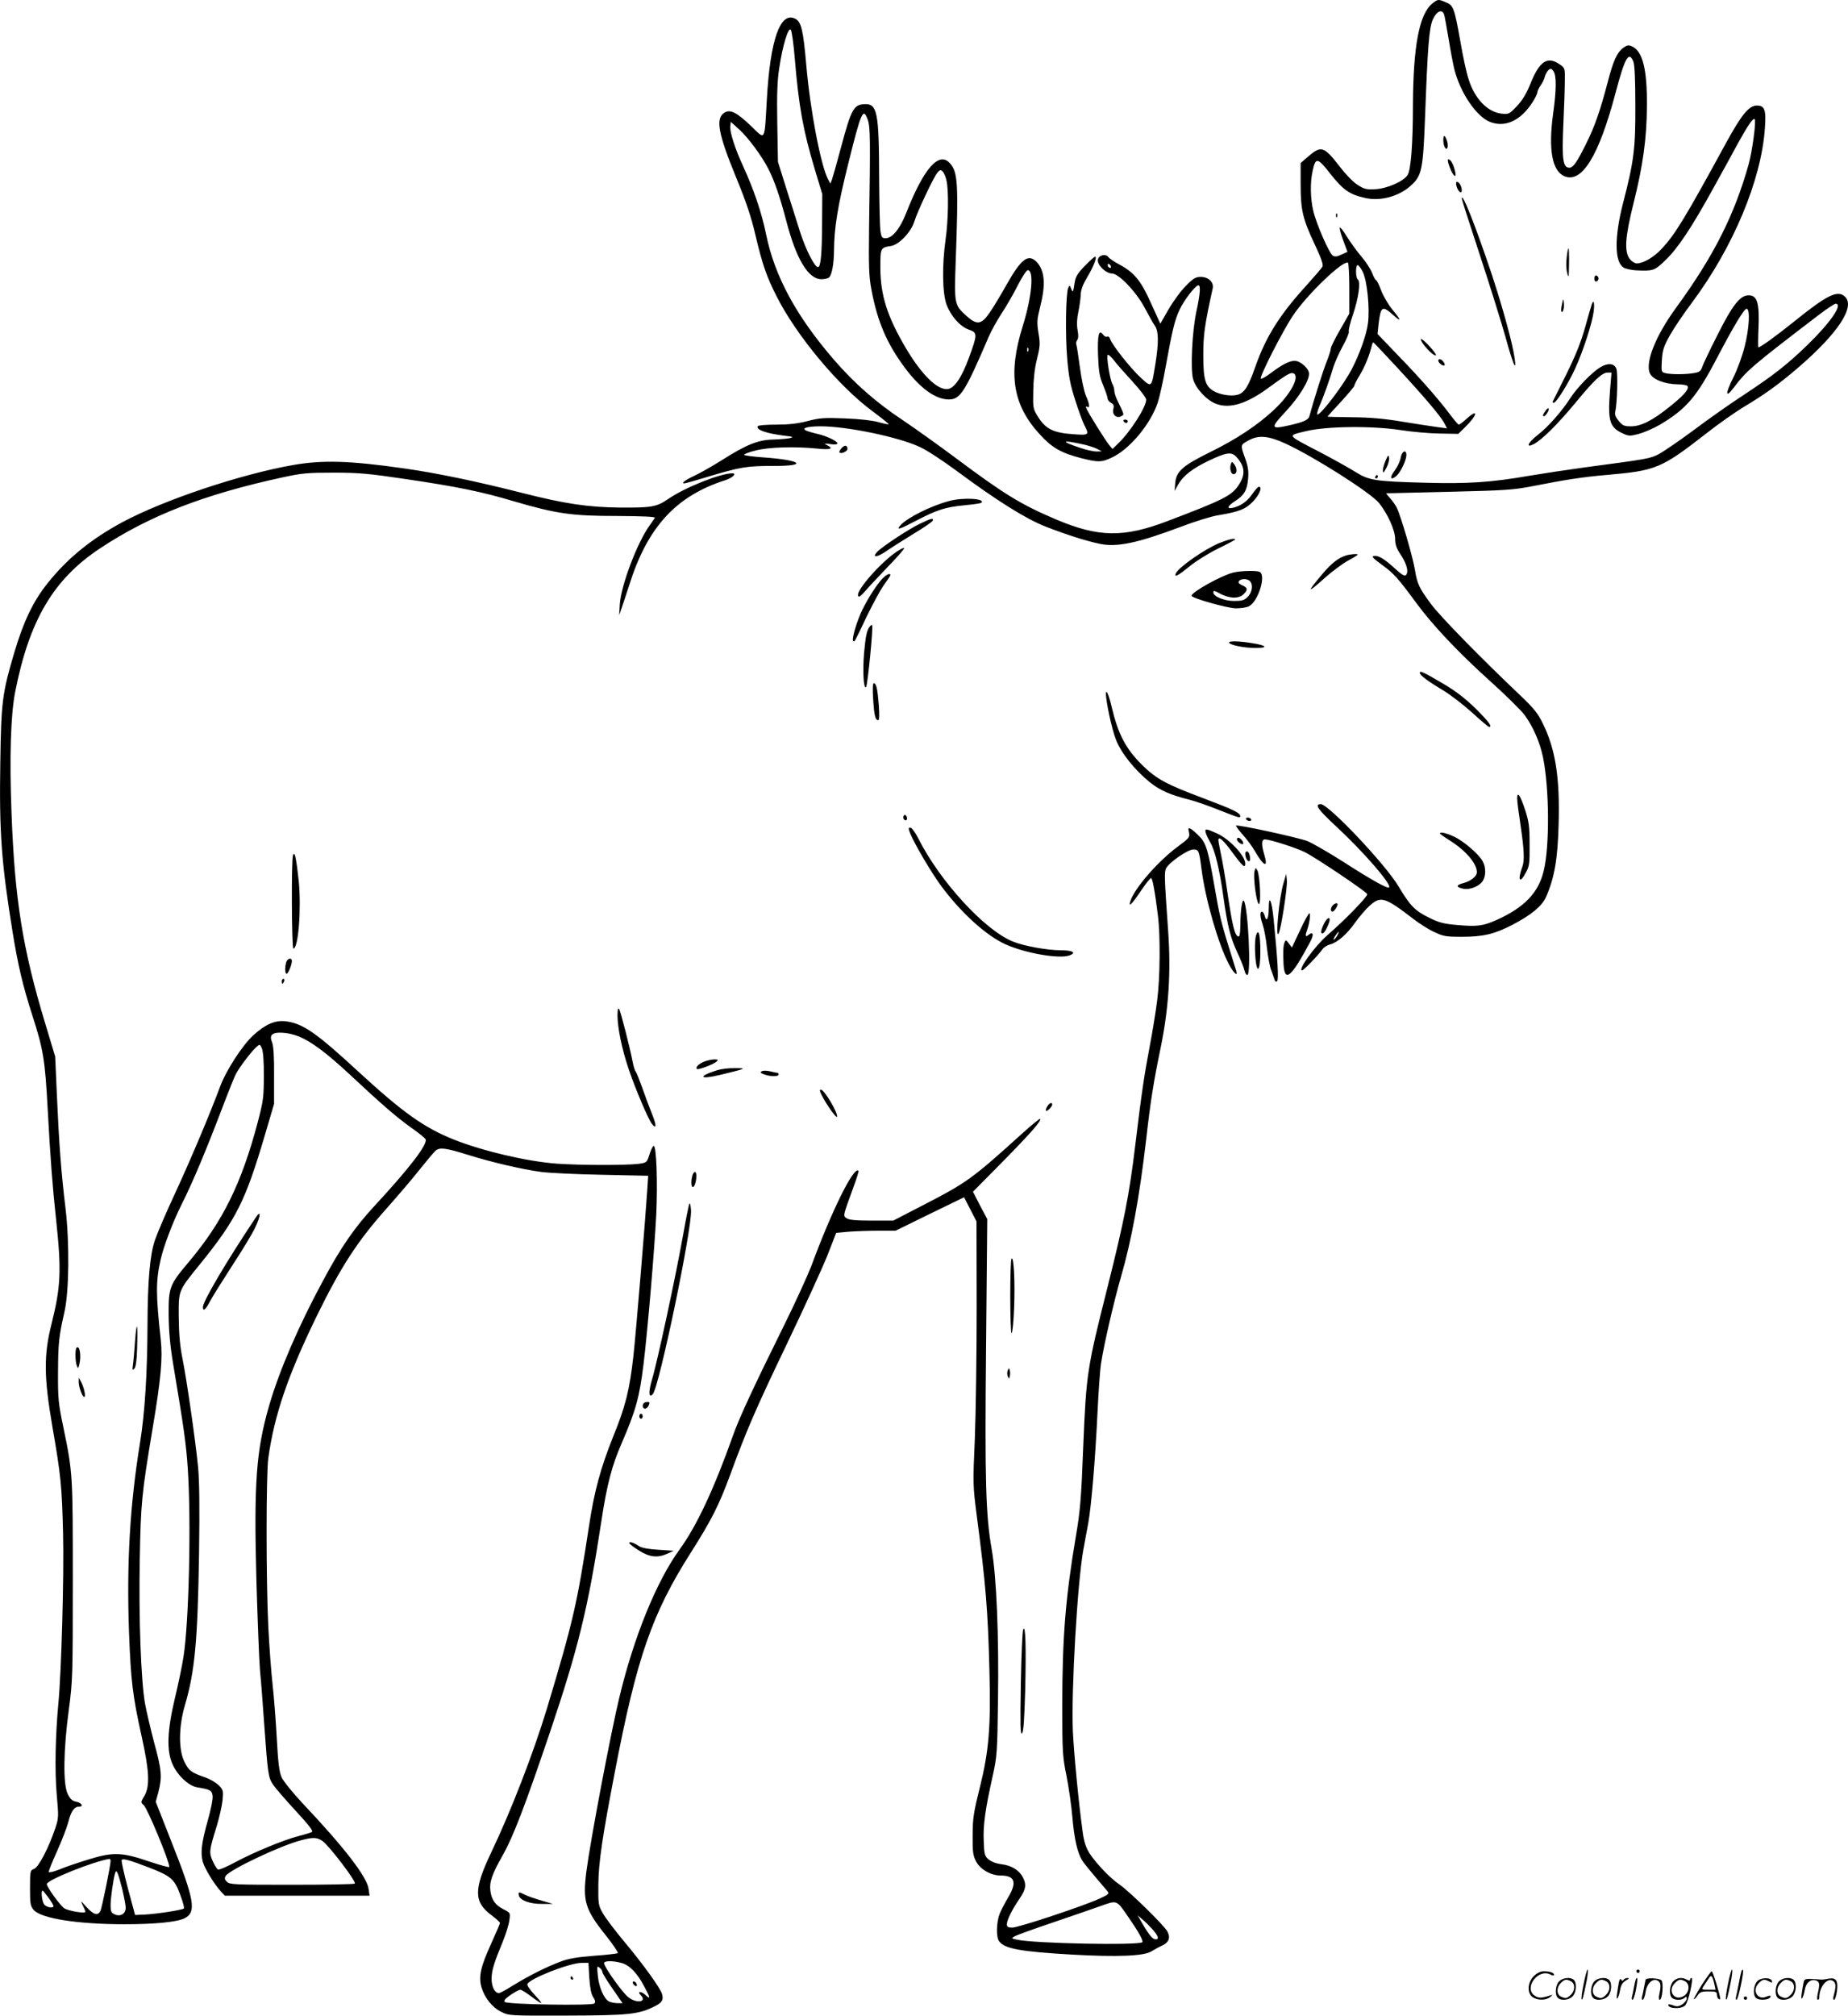 <svg version="1.0" xmlns="http://www.w3.org/2000/svg"
  viewBox="0 0 1100.987 1200.312"
 preserveAspectRatio="xMidYMid meet">
<g transform="translate(-1.116,1200.872) scale(0.1,-0.1)"
fill="#000000" stroke="none">
<path d="M8546 11989 c-79 -62 -115 -251 -117 -604 0 -234 -12 -388 -32 -419
-25 -38 -121 -80 -192 -84 -53 -3 -65 0 -106 26 -27 17 -73 65 -108 111 -90
117 -109 124 -183 60 l-48 -41 0 -127 c0 -154 12 -205 85 -360 38 -80 51 -119
45 -130 -5 -9 -45 -56 -90 -106 -165 -180 -247 -311 -311 -493 -39 -113 -64
-153 -104 -164 -40 -11 -106 0 -145 23 -49 30 -60 70 -60 216 0 121 9 180 56
394 8 37 -25 69 -72 69 -29 0 -44 -9 -87 -53 -29 -28 -75 -91 -103 -139 l-50
-87 -55 121 c-60 135 -100 184 -190 232 -30 16 -59 36 -65 44 -16 22 -58 11
-62 -16 -5 -31 48 -82 84 -82 41 0 149 -114 198 -210 22 -41 47 -87 58 -102
22 -32 23 -99 3 -224 -24 -148 -21 -145 -88 -84 -60 55 -171 195 -182 230 -3
11 -11 17 -17 14 -6 -4 -17 1 -25 12 -26 35 -34 -3 -30 -126 4 -96 9 -125 31
-177 14 -34 26 -69 26 -77 0 -9 9 -20 20 -26 16 -8 19 -17 14 -37 -9 -33 19
-58 47 -43 19 11 21 3 -26 101 -8 17 -15 40 -15 50 0 11 -5 30 -12 42 -15 29
-37 167 -27 173 4 2 20 -12 36 -32 15 -21 65 -77 111 -127 45 -49 82 -98 82
-108 0 -44 -95 -192 -165 -259 l-36 -35 -20 24 c-23 28 -128 196 -136 219 -4
10 -2 13 5 8 18 -11 15 16 -8 68 -11 26 -26 100 -35 166 -9 66 -18 127 -21
135 -4 8 -1 21 5 29 7 9 8 28 2 60 -6 32 -4 66 5 109 7 34 13 80 14 101 0 28
12 59 39 105 39 65 60 121 46 121 -4 0 -31 -24 -60 -54 -40 -40 -55 -64 -60
-93 -11 -69 -11 -69 -22 -44 -9 23 -10 23 -18 5 -14 -35 -18 -276 -6 -418 9
-110 19 -161 48 -250 19 -61 44 -128 54 -148 31 -60 29 -62 -66 -55 -116 8
-162 30 -206 98 -34 53 -34 55 -32 159 1 68 8 135 22 190 19 76 20 93 9 156
-10 63 -9 79 10 155 34 133 28 215 -20 267 -50 52 -92 21 -179 -133 -34 -60
-79 -136 -101 -167 -50 -74 -77 -77 -142 -18 -69 63 -70 70 -61 323 17 466 13
533 -36 585 -65 70 -155 -33 -259 -298 -37 -94 -83 -150 -123 -150 -21 0 -25
5 -31 46 -3 26 -6 160 -7 298 -1 414 -10 460 -93 454 -58 -4 -75 -35 -131
-245 -26 -98 -52 -189 -57 -203 l-10 -25 -14 27 c-43 82 -106 411 -129 677
-19 215 -30 261 -68 279 -88 42 -147 -128 -167 -478 -15 -260 -7 -246 -93
-163 -87 83 -126 103 -161 80 -53 -35 -36 -125 72 -388 59 -143 89 -233 115
-345 40 -169 65 -242 125 -360 118 -234 370 -536 571 -684 55 -41 99 -76 97
-78 -2 -2 -30 4 -62 13 -35 10 -116 19 -199 22 -122 5 -152 3 -223 -16 -58
-15 -112 -21 -186 -21 -58 0 -107 -4 -110 -9 -13 -21 47 -43 159 -57 53 -6 56
-8 30 -15 -16 -3 -61 -7 -100 -8 -87 -2 -158 -30 -307 -125 -59 -37 -132 -78
-163 -92 -51 -24 -78 -44 -57 -44 5 0 67 17 138 39 197 59 235 65 392 65 212
-1 170 35 -61 51 -59 4 -110 11 -112 15 -3 4 28 16 68 26 78 20 234 25 370 11
78 -8 97 0 55 21 -20 10 -17 11 20 6 28 -4 42 -2 42 5 0 13 -68 45 -120 56
-19 4 -46 12 -60 17 -40 15 -5 28 80 28 157 0 467 -64 593 -124 40 -18 137
-82 217 -141 236 -175 412 -286 530 -332 123 -48 242 -86 324 -103 102 -21
222 4 478 100 86 33 187 64 225 70 128 21 167 37 212 85 38 41 54 85 32 85 -5
0 -22 -19 -38 -42 -29 -43 -68 -72 -115 -83 -41 -10 -35 10 12 40 53 34 71 64
77 132 4 44 0 73 -16 118 -31 85 -31 84 19 111 59 33 118 28 220 -19 170 -78
511 -295 558 -355 52 -65 95 -163 95 -212 0 -33 8 -56 29 -88 33 -48 50 -96
41 -118 -8 -22 -20 -17 -71 29 -62 57 -99 79 -124 75 -18 -2 -8 -13 48 -54 69
-50 95 -79 206 -230 95 -129 250 -293 430 -455 97 -87 192 -181 212 -208 51
-69 92 -164 110 -252 38 -186 40 -532 4 -677 -31 -130 -116 -218 -281 -292
-81 -36 -115 -40 -232 -30 -82 7 -110 14 -170 44 -84 41 -113 71 -181 185 -77
131 -418 491 -464 491 -39 0 -19 -30 91 -132 163 -151 333 -347 316 -364 -9
-9 -106 45 -272 152 -88 56 -185 112 -215 124 -58 22 -417 100 -425 92 -2 -3
16 -27 41 -55 25 -28 57 -71 71 -96 53 -92 81 -104 57 -24 -19 64 -18 93 4 93
31 -1 186 -50 237 -76 68 -34 368 -236 372 -250 4 -13 -134 -155 -236 -243
-78 -68 -181 -211 -152 -211 9 0 98 92 121 126 8 11 28 24 44 28 44 11 101 60
151 131 25 35 63 79 85 99 67 61 92 53 262 -78 35 -27 90 -62 123 -77 54 -26
70 -29 165 -29 128 0 195 16 303 72 111 58 175 111 199 165 50 113 70 228 75
433 8 280 -19 447 -94 600 -30 62 -54 91 -137 170 -225 213 -476 469 -528 540
-72 97 -83 120 -97 205 -13 79 -85 323 -108 370 -8 16 -27 42 -41 58 -14 15
-24 27 -21 28 2 0 171 4 374 9 335 8 382 11 500 34 193 38 296 54 435 66 299
26 328 38 600 250 69 54 167 123 218 154 126 75 208 134 327 236 238 205 342
364 277 423 -44 40 -107 8 -303 -150 -107 -86 -200 -153 -212 -153 -2 0 -2 53
1 118 6 147 -8 192 -59 192 -51 0 -96 -58 -186 -237 -44 -87 -85 -172 -90
-189 -9 -26 -18 -32 -49 -37 -50 -9 -142 -9 -173 0 -22 6 -23 9 -19 77 4 60
11 82 48 148 24 43 83 130 131 194 245 328 414 730 435 1040 8 108 -1 134 -48
134 -47 0 -91 -54 -182 -220 -247 -453 -305 -547 -384 -632 -47 -51 -109 -87
-149 -88 -12 0 -31 12 -42 26 -34 44 -28 132 23 335 55 219 78 383 79 574 2
220 -25 328 -88 357 -21 10 -30 8 -53 -8 -37 -28 -59 -75 -93 -206 -44 -168
-77 -263 -127 -363 -56 -113 -78 -145 -101 -145 -38 0 -45 48 -36 253 5 106 9
226 9 267 1 73 1 74 -33 97 -72 48 -118 17 -172 -117 -24 -60 -48 -99 -81
-134 -45 -47 -49 -49 -92 -44 -84 10 -161 91 -196 207 -12 36 -34 137 -49 226
-35 196 -41 212 -86 230 -44 19 -47 19 -79 -6z m68 -65 c4 -9 15 -73 27 -143
11 -69 27 -153 35 -186 35 -138 129 -277 209 -311 91 -38 185 5 256 115 16 25
29 51 29 59 0 8 9 26 19 41 11 15 23 39 26 54 4 14 14 32 22 39 12 10 18 9 29
-7 19 -25 18 -113 -2 -255 -29 -211 -6 -340 68 -371 104 -43 205 122 304 496
56 211 79 252 106 188 8 -19 12 -108 12 -263 1 -256 -8 -330 -74 -584 -51
-200 -50 -346 3 -380 12 -8 45 -15 72 -17 105 -5 113 -3 177 59 75 71 157 195
285 427 55 99 123 223 151 275 59 106 88 148 97 139 10 -10 -14 -190 -36 -269
-85 -303 -209 -548 -433 -855 -122 -167 -185 -327 -155 -390 17 -36 88 -64
166 -65 28 0 55 -5 58 -10 11 -18 -21 -55 -105 -122 -104 -84 -172 -118 -232
-118 -40 0 -50 4 -73 32 -17 20 -25 39 -21 52 12 51 17 233 7 259 -13 33 -51
36 -97 8 -49 -30 -137 -121 -176 -181 -52 -81 -134 -174 -195 -221 -59 -46
-75 -81 -24 -55 49 26 140 116 244 241 115 140 163 185 196 185 l23 0 -8 -97
c-15 -185 -5 -225 66 -261 44 -21 48 -22 105 -7 33 9 90 34 126 55 156 93 218
164 341 400 101 192 160 290 175 290 22 0 16 -117 -12 -226 -14 -56 -44 -138
-69 -187 -46 -92 -46 -122 1 -61 81 107 105 128 516 442 45 34 88 62 94 62 47
0 -30 -112 -168 -246 -122 -118 -202 -180 -379 -297 -80 -52 -215 -147 -300
-211 -85 -63 -179 -127 -207 -142 -54 -27 -61 -28 -443 -79 -102 -14 -248 -36
-325 -49 -230 -40 -365 -49 -625 -42 -298 8 -333 14 -413 64 -35 22 -128 74
-208 116 -207 108 -201 99 -88 127 124 30 393 33 569 6 63 -10 165 -19 227
-20 l112 -2 41 40 c73 71 82 116 10 51 -22 -20 -43 -36 -48 -36 -4 0 -29 30
-57 67 -70 93 -181 218 -314 355 l-113 118 6 57 c13 108 22 114 86 57 53 -48
51 -34 -5 33 -24 30 -54 81 -66 114 -12 32 -25 59 -29 59 -4 0 -15 19 -24 43
-9 23 -38 68 -65 99 -27 32 -66 86 -87 120 -21 34 -39 57 -41 51 -2 -6 7 -40
21 -77 l25 -67 -35 -16 c-26 -13 -39 -14 -52 -7 -22 14 -99 190 -117 268 -17
73 -19 166 -4 235 18 85 29 84 108 -18 77 -96 113 -121 209 -142 89 -19 196
10 266 72 68 60 75 94 87 404 16 429 24 536 47 589 22 48 54 62 66 30z m-3868
-261 c24 -288 50 -431 119 -661 l45 -149 -1 -174 c-1 -184 -8 -259 -24 -261
-19 -3 -74 104 -109 215 -19 62 -57 180 -83 262 l-47 150 -4 230 c-3 172 0
255 12 330 19 129 53 242 68 227 6 -6 17 -82 24 -169z m436 -370 c14 -41 15
-120 7 -628 -3 -249 -1 -303 14 -382 36 -191 92 -320 198 -463 91 -123 184
-190 263 -190 68 0 96 43 237 372 16 37 51 100 78 141 27 41 70 115 95 165 26
51 53 92 60 92 39 0 25 -158 -29 -331 -90 -286 -61 -470 100 -646 74 -81 126
-111 249 -143 101 -25 120 -25 181 4 106 49 231 199 274 328 11 35 32 128 46
208 41 226 55 284 85 347 28 58 94 143 111 143 14 0 11 -50 -12 -156 -26 -122
-36 -341 -20 -402 16 -57 80 -126 137 -148 82 -31 183 0 313 96 108 79 131 92
147 86 43 -16 -15 -125 -115 -218 -100 -93 -224 -175 -381 -252 -164 -81 -200
-114 -207 -182 l-4 -49 20 36 c30 54 86 98 187 146 104 49 132 52 161 21 52
-57 56 -105 13 -169 -41 -62 -90 -87 -425 -214 -260 -99 -410 -96 -661 10
-212 90 -311 151 -604 370 -99 74 -238 173 -308 220 -161 107 -289 219 -413
362 -225 261 -353 497 -404 748 -27 130 -72 263 -137 405 -48 104 -80 204 -76
236 l3 27 51 -46 c53 -48 135 -159 174 -236 37 -74 68 -165 106 -309 59 -227
131 -346 209 -346 19 0 40 5 46 11 17 17 28 81 29 158 1 138 21 263 86 524 77
309 88 333 116 254z m468 -359 c14 -59 11 -237 -5 -349 -22 -156 -20 -321 6
-392 27 -69 80 -129 134 -148 50 -17 50 -28 -1 -166 -43 -118 -87 -183 -127
-187 -61 -7 -154 84 -248 242 -112 190 -152 315 -153 479 0 119 0 121 64 131
48 8 120 84 139 147 17 57 117 268 138 291 14 16 19 17 31 5 7 -8 18 -32 22
-53z m2400 -644 l0 -149 -55 -96 c-30 -52 -55 -102 -55 -111 0 -8 -11 -44 -25
-79 -22 -54 -82 -246 -102 -322 -6 -25 -32 -37 -125 -58 -107 -24 -109 -15
-19 81 81 87 141 183 141 227 0 31 -51 77 -86 77 -31 0 -74 -22 -142 -73 -29
-22 -56 -37 -59 -33 -10 10 130 284 191 375 84 126 299 332 328 315 4 -3 8
-72 8 -154z m-1420 129 c0 -6 -4 -7 -10 -4 -5 3 -10 11 -10 16 0 6 5 7 10 4 6
-3 10 -11 10 -16z m1500 -29 c26 -52 43 -215 31 -307 -8 -65 -48 -178 -93
-266 -47 -94 -186 -277 -208 -277 -5 0 0 21 11 48 25 56 65 169 84 235 8 26
33 82 55 123 23 41 40 81 37 88 -3 8 8 53 25 102 33 97 47 197 29 208 -14 9
-15 86 -1 86 5 0 19 -18 30 -40z m207 -572 c169 -183 257 -288 279 -329 l16
-31 -54 7 c-29 4 -123 18 -208 32 -112 19 -196 26 -302 27 -82 1 -148 2 -148
4 0 1 36 41 80 88 44 48 80 91 80 96 0 6 15 35 34 66 29 48 57 117 72 180 2 6
5 12 7 12 2 0 67 -69 144 -152z m-2200 100 c-3 -8 -6 -5 -6 6 -1 11 2 17 5 13
3 -3 4 -12 1 -19z m315 -553 c37 -7 79 -21 95 -29 l28 -15 -31 -1 c-17 0 -60
9 -95 21 -118 39 -117 50 3 24z m1528 -2924 c-5 -11 -15 -23 -21 -27 -6 -3 -3
5 6 20 20 30 30 35 15 7z M8610 11173 c0 -16 4 -35 10 -43 14 -23 23 11 11 43
-13 35 -21 34 -21 0z M8648 11013 c22 -59 46 -72 30 -16 -11 40 -25 63 -39 63
-5 0 -1 -21 9 -47z M8688 10924 c-7 -11 7 -50 21 -59 16 -9 14 28 -2 50 -8 10
-16 14 -19 9z M8720 10826 c0 -5 49 -158 109 -340 60 -182 128 -401 152 -486
44 -161 67 -214 54 -125 -12 89 -72 305 -138 505 -96 286 -177 491 -177 446z
M7971 10724 c0 -11 3 -14 6 -6 3 7 2 16 -1 19 -3 4 -6 -2 -5 -13z M9345 10475
c-4 -30 -3 -71 3 -92 9 -34 10 -27 11 55 1 50 -1 92 -3 92 -3 0 -8 -25 -11
-55z M9510 10350 c0 -13 5 -20 13 -17 6 2 12 10 12 17 0 7 -6 15 -12 18 -8 2
-13 -5 -13 -18z M9317 10196 c-5 -21 -6 -40 -3 -43 9 -10 18 24 14 54 -3 26
-4 25 -11 -11z M9495 10198 c-3 -7 -21 -69 -40 -138 -25 -89 -57 -169 -112
-280 -42 -85 -79 -158 -81 -162 -2 -5 1 -8 6 -8 15 0 87 115 127 203 48 104
103 274 111 342 6 50 0 73 -11 43z M8488 9963 c28 -39 71 -78 78 -70 7 7 -74
97 -88 97 -5 0 0 -12 10 -27z M8580 9861 c0 -13 29 -35 37 -28 7 8 -15 37 -28
37 -5 0 -9 -4 -9 -9z M9223 9568 c-19 -25 -24 -38 -14 -38 11 0 35 39 28 46
-2 3 -9 -1 -14 -8z M8356 9283 c-3 -21 -20 -56 -37 -78 -31 -42 -23 -61 13
-29 25 23 57 91 58 122 0 37 -27 25 -34 -15z M8267 9268 c-9 -21 -17 -48 -17
-60 1 -19 4 -17 21 15 11 21 18 48 16 60 -3 19 -6 17 -20 -15z M8205 9170 c-3
-5 -1 -10 4 -10 6 0 11 5 11 10 0 6 -2 10 -4 10 -3 0 -8 -4 -11 -10z M7345
9247 c-10 -25 -1 -62 15 -62 21 0 24 31 6 57 -13 18 -16 19 -21 5z M6705 9500
c3 -5 10 -10 16 -10 5 0 9 5 9 10 0 6 -7 10 -16 10 -8 0 -12 -4 -9 -10z M5025
9340 c-10 -11 -16 -23 -12 -26 10 -10 47 7 47 21 0 23 -16 26 -35 5z M1755
9239 c-313 -55 -769 -208 -1015 -340 -187 -101 -327 -215 -445 -363 -85 -106
-143 -226 -198 -411 -72 -242 -79 -297 -84 -654 -7 -420 7 -603 73 -1011 32
-198 61 -321 117 -495 66 -205 76 -263 92 -555 16 -299 30 -477 50 -660 33
-307 29 -402 -27 -626 -47 -184 -45 -319 5 -609 51 -293 57 -356 64 -640 6
-251 -10 -824 -28 -1010 -18 -191 -22 -401 -10 -542 12 -133 12 -141 -9 -203
-39 -116 -99 -230 -125 -240 -24 -9 -25 -12 -25 -114 0 -94 2 -107 22 -131 45
-51 262 -85 540 -85 182 0 316 13 360 36 71 37 58 109 -82 462 l-91 231 16 59
c23 89 19 132 -25 292 -21 80 -46 186 -55 235 -24 138 -38 515 -31 860 6 332
11 386 76 775 50 297 61 420 49 530 -30 273 -30 351 0 481 18 79 72 220 121
319 72 143 152 335 256 609 30 79 62 158 71 175 19 37 92 134 122 160 20 18
21 18 33 -10 7 -18 12 -81 11 -164 0 -123 -3 -147 -36 -273 -97 -367 -209
-593 -410 -832 -116 -137 -122 -153 -121 -315 1 -96 8 -181 27 -295 64 -382
77 -473 87 -622 21 -316 7 -916 -26 -1123 -8 -52 -31 -162 -51 -245 -46 -193
-50 -312 -14 -392 30 -68 97 -130 148 -138 76 -12 88 -18 91 -53 2 -17 -11
-81 -28 -141 -38 -135 -45 -194 -31 -248 11 -41 70 -137 111 -181 l21 -22 431
0 431 0 -6 41 c-10 72 -146 248 -392 508 -59 63 -116 133 -126 156 -14 31 -21
86 -29 235 -6 107 -17 250 -25 320 -8 69 -19 220 -25 335 -14 273 -14 919 0
1013 36 255 116 489 285 837 148 303 246 454 428 657 60 68 146 168 189 223
44 55 87 106 96 113 25 19 59 15 193 -27 142 -44 317 -85 434 -101 44 -6 205
-14 359 -17 l279 -6 -6 -91 c-12 -184 -67 -845 -82 -981 -23 -204 -47 -301
-121 -482 -74 -184 -113 -328 -143 -528 -71 -466 -94 -568 -252 -1093 -80
-263 -214 -610 -332 -856 -104 -219 -104 -293 2 -372 28 -21 51 -42 51 -46 0
-5 -23 -59 -51 -120 -64 -140 -77 -198 -60 -261 19 -65 64 -122 119 -149 47
-23 50 -23 392 -22 367 1 427 7 523 56 42 21 52 37 43 71 -8 33 -112 178 -227
315 -54 65 -111 140 -126 167 -27 47 -28 56 -27 170 1 130 23 281 98 670 131
684 222 945 453 1308 122 192 167 281 233 459 98 268 152 393 339 783 103 215
211 451 241 526 l53 136 75 7 c41 3 121 6 177 6 l102 0 204 100 204 99 37 -72
37 -72 1 -510 c0 -280 -5 -634 -11 -785 -12 -264 -11 -282 10 -445 56 -426 68
-580 77 -935 9 -333 -3 -478 -57 -695 -37 -148 -43 -185 -43 -285 -1 -97 2
-121 20 -155 24 -48 89 -85 147 -85 85 0 99 -40 44 -131 -18 -31 -41 -74 -50
-97 -20 -50 -22 -140 -3 -164 33 -44 125 -61 436 -79 266 -15 428 -9 472 20
18 11 47 27 65 35 38 18 49 46 29 83 -19 36 -227 240 -286 280 -56 38 -139
126 -179 187 -21 35 -32 68 -40 129 -25 182 -52 470 -58 597 -10 246 27 886
63 1083 8 42 21 113 29 157 18 101 41 368 55 660 6 124 15 254 21 290 16 107
77 371 119 516 63 218 110 475 150 819 26 230 44 341 86 544 48 234 62 450 45
692 -23 327 -24 355 -12 378 19 35 129 111 161 111 33 0 35 -4 50 -120 23
-178 100 -445 162 -562 29 -55 56 -79 44 -40 -3 9 -21 67 -40 129 -50 158 -61
208 -90 378 -36 207 -49 252 -88 292 -18 19 -41 39 -51 45 -17 9 -18 7 -12
-20 6 -29 2 -34 -67 -85 -120 -89 -258 -248 -283 -326 -12 -39 11 -16 65 65
28 41 54 74 59 74 8 0 23 -78 41 -225 15 -118 13 -373 -5 -507 -8 -64 -28
-186 -44 -270 -32 -168 -49 -280 -86 -588 -36 -299 -67 -454 -166 -849 -121
-479 -126 -511 -144 -945 -12 -311 -18 -385 -44 -536 -62 -367 -81 -603 -81
-1010 0 -276 2 -303 25 -415 13 -66 29 -176 35 -245 11 -130 30 -214 58 -259
8 -14 43 -57 76 -96 33 -38 66 -78 74 -87 14 -16 10 -20 -49 -47 -100 -45
-480 -171 -516 -171 -27 0 -33 4 -33 20 0 25 31 87 76 153 37 54 42 83 19 127
-22 42 -68 70 -126 77 -32 4 -61 15 -78 29 -24 20 -26 30 -29 111 -4 93 9 188
54 388 25 113 27 140 31 445 6 389 -9 739 -37 900 -36 204 -42 406 -34 1212
l7 757 -43 81 -42 82 174 176 c172 175 236 248 226 258 -3 2 -49 -35 -102 -83
-304 -275 -333 -296 -597 -432 l-176 -91 -129 0 c-95 0 -135 4 -149 14 -22 16
-23 9 39 180 20 54 35 101 32 103 -28 28 -159 -237 -281 -567 -22 -57 -97
-222 -168 -365 -168 -339 -262 -540 -297 -640 -114 -321 -218 -544 -321 -685
-137 -189 -272 -521 -358 -880 -51 -211 -171 -844 -196 -1034 -23 -180 -9
-227 119 -387 41 -52 71 -97 68 -101 -4 -3 -68 -11 -142 -16 -101 -8 -151 -16
-200 -35 -84 -31 -192 -86 -283 -142 -39 -25 -77 -45 -83 -45 -25 0 -44 37
-44 86 1 50 13 91 69 226 17 42 34 97 37 122 6 44 6 44 -35 65 -49 25 -71 56
-78 109 -7 53 9 99 74 214 62 110 130 287 278 723 172 510 230 746 310 1271
32 211 62 327 122 463 82 190 104 269 128 464 25 204 66 691 76 892 9 194 1
410 -15 410 -5 0 -16 -22 -25 -50 -16 -50 -16 -50 -66 -57 -72 -9 -340 -9
-485 1 -178 13 -439 74 -616 144 -177 71 -304 162 -562 399 -259 239 -336 292
-439 305 -63 7 -119 -17 -191 -82 -66 -59 -166 -214 -201 -311 -56 -151 -169
-420 -265 -628 -54 -115 -108 -242 -122 -283 -30 -89 -43 -242 -44 -508 -1
-285 -16 -522 -44 -695 -61 -374 -81 -724 -66 -1133 11 -288 21 -374 75 -618
46 -205 50 -297 17 -354 -23 -38 -23 -40 -5 -55 22 -19 153 -333 153 -369 0
-4 -53 10 -118 32 -165 56 -216 58 -362 13 -63 -19 -142 -46 -175 -60 -33 -13
-61 -20 -63 -15 -2 5 20 59 48 121 28 62 58 139 67 172 17 68 36 96 65 96 30
0 15 24 -18 30 -22 4 -34 15 -49 45 -29 58 -26 262 6 500 23 173 24 201 24
770 0 637 0 643 -57 918 -29 139 -32 167 -31 327 1 171 5 211 38 355 28 122
31 409 7 615 -26 213 -39 385 -52 681 l-10 226 -60 199 c-134 443 -181 737
-200 1249 -13 329 -5 584 21 720 84 429 228 674 506 858 294 195 622 322 1088
423 115 25 150 28 305 28 149 0 212 -6 420 -37 313 -46 460 -76 651 -133 256
-75 347 -88 616 -88 151 -1 229 -4 226 -11 -3 -5 -17 -24 -29 -42 -74 -99
-174 -363 -180 -473 l-4 -65 14 40 c8 22 28 85 46 139 108 345 278 531 572
625 44 14 71 41 42 41 -71 0 -284 -85 -382 -153 -69 -47 -97 -52 -282 -51
-197 2 -332 22 -595 89 -259 66 -504 117 -695 144 -328 47 -487 51 -665 20z
m36 -3402 c77 -32 165 -98 304 -227 187 -175 283 -258 368 -318 43 -30 81 -61
84 -68 12 -31 -101 -177 -307 -399 -117 -127 -197 -242 -304 -442 -146 -270
-260 -534 -321 -743 -78 -270 -92 -460 -76 -1052 7 -230 16 -466 21 -525 6
-60 17 -202 25 -318 22 -304 24 -321 54 -365 14 -21 75 -91 135 -156 79 -86
105 -119 95 -125 -8 -4 -43 -15 -79 -24 -89 -23 -266 -96 -378 -156 -51 -28
-97 -47 -103 -43 -6 4 -20 26 -31 51 -22 50 -21 61 23 203 16 52 32 123 36
157 5 58 4 63 -23 91 -16 15 -51 36 -79 46 -84 29 -98 39 -124 91 -37 71 -36
211 2 340 59 200 76 383 84 905 4 276 2 431 -6 515 -16 161 -67 515 -93 645
-15 74 -21 147 -22 245 -1 164 -4 154 131 321 211 261 266 370 381 759 l56
190 0 165 c1 109 -3 177 -11 199 -10 25 -10 37 -2 47 17 21 97 16 160 -9z
m141 -4791 c40 -28 204 -243 193 -254 -4 -4 -173 -7 -375 -7 -340 0 -371 1
-387 18 -14 13 -15 21 -7 35 24 37 325 180 449 212 70 19 95 18 127 -4z
m-1262 -119 c0 -27 -52 -282 -61 -299 -16 -29 -41 -21 -82 24 -36 40 -37 41
-23 11 9 -18 16 -35 16 -39 0 -12 -102 5 -126 21 -24 16 -104 126 -104 144 0
24 277 135 373 150 4 0 7 -5 7 -12z m228 -39 c132 -51 153 -69 187 -163 16
-42 25 -78 22 -81 -8 -9 -157 -32 -227 -36 l-64 -3 -43 159 c-23 88 -40 163
-37 168 7 11 42 2 162 -44z m-159 -127 c11 -47 21 -97 21 -113 0 -36 -32 -55
-66 -39 -20 9 -24 18 -24 53 0 43 16 157 27 192 8 27 16 8 42 -93z m-439 -53
c16 -22 30 -45 30 -50 0 -14 -38 -9 -54 8 -14 14 -23 84 -11 84 3 0 18 -19 35
-42z m6438 -122 c55 -79 86 -135 79 -143 -21 -20 -642 -8 -747 15 -35 8 -35 8
-12 21 13 7 115 44 225 81 111 38 240 82 287 99 99 35 92 38 168 -73z m141
-68 c33 -38 39 -58 18 -58 -18 0 -38 23 -77 89 l-31 54 29 -25 c17 -14 44 -41
61 -60z m-3164 -199 c47 -13 92 -59 134 -139 38 -70 39 -81 6 -50 -24 23 -50
21 -27 -2 41 -41 -23 -52 -73 -13 -34 25 -145 181 -145 203 0 15 51 16 105 1z
m-193 -87 c4 -61 11 -97 23 -116 13 -19 15 -30 7 -38 -14 -14 -518 -6 -533 9
-8 8 2 20 34 42 25 17 51 31 58 31 7 0 36 -18 65 -40 29 -22 56 -40 60 -40 4
0 -14 23 -40 50 -26 28 -46 56 -43 63 10 32 252 127 323 127 l41 0 5 -88z m78
33 c0 -6 27 -51 60 -98 l60 -87 -31 0 c-17 0 -39 5 -50 10 -29 16 -59 83 -66
152 -6 58 -5 62 10 49 10 -7 17 -19 17 -26z M1534 4757 c-177 -265 -314 -498
-314 -532 0 -29 17 -15 42 34 14 27 74 122 132 212 59 90 121 192 137 227 35
72 36 110 3 59z M3782 198 c2 -6 10 -14 16 -16 7 -2 10 2 6 12 -7 18 -28 22
-22 4z M3410 230 c0 -5 5 -10 11 -10 5 0 7 5 4 10 -3 6 -8 10 -11 10 -2 0 -4
-4 -4 -10z M5665 9025 c-109 -29 -248 -99 -289 -144 -29 -32 -7 -26 95 28 123
64 173 80 287 91 52 5 97 11 100 15 26 25 -110 33 -193 10z M5492 8890 c-67
-32 -228 -138 -256 -169 -32 -35 1 -32 56 6 29 20 102 66 162 103 60 36 111
71 114 78 6 18 -7 15 -76 -18z M7276 8775 c-88 -36 -247 -147 -260 -182 -10
-25 13 -13 81 42 37 31 114 79 171 107 56 27 102 52 102 54 0 10 -40 1 -94
-21z M5354 8724 c-93 -62 -239 -227 -231 -261 3 -14 12 -9 43 26 21 25 84 91
138 148 55 56 97 105 94 108 -3 3 -22 -6 -44 -21z M8030 8701 c-46 -15 -86
-46 -141 -111 -96 -114 -92 -119 18 -20 43 38 104 83 135 100 32 17 58 33 58
36 0 6 -42 3 -70 -5z M7358 8599 c-67 -16 -248 -116 -248 -138 0 -14 209 -73
263 -75 30 0 66 5 80 13 56 30 104 189 61 205 -22 8 -112 6 -156 -5z m100 -51
c20 -20 14 -67 -13 -93 -20 -21 -34 -25 -82 -25 -58 0 -123 27 -123 50 0 14 5
13 47 -10 21 -11 55 -20 75 -20 25 0 45 7 58 20 26 26 25 38 -5 52 -14 6 -25
14 -25 18 0 22 48 28 68 8z M5268 8563 c-36 -40 -80 -108 -117 -181 -33 -65
-67 -179 -57 -190 8 -8 6 -12 79 142 37 76 82 159 100 185 48 67 50 71 34 71
-7 0 -25 -12 -39 -27z M5193 8278 c-18 -24 -24 -52 -34 -158 -9 -108 -3 -218
12 -203 9 9 44 362 36 369 -2 2 -9 -1 -14 -8z M7334 8181 c9 -15 92 -31 157
-31 79 0 68 15 -21 29 -79 13 -143 14 -136 2z M8470 8002 c0 -14 46 -49 142
-106 42 -26 118 -84 170 -131 51 -47 96 -85 101 -85 21 0 -2 31 -80 109 -63
61 -118 104 -193 148 -119 70 -140 80 -140 65z M5213 7848 c6 -98 13 -128 30
-128 7 0 8 29 4 88 -8 100 -15 132 -30 132 -6 0 -8 -32 -4 -92z M6600 7879
c-1 -44 35 -212 59 -273 30 -80 111 -181 203 -256 62 -49 121 -75 241 -105 31
-8 109 -35 171 -60 125 -49 126 -49 126 -35 0 18 -46 40 -219 105 -224 84
-281 115 -367 200 -96 95 -142 184 -179 341 -16 70 -34 113 -35 83z M9050
7253 c0 -15 9 -86 20 -158 21 -142 25 -211 11 -247 -30 -83 -16 -106 21 -35
21 37 23 56 22 167 0 108 -4 136 -27 207 -29 87 -47 113 -47 66z M5395 7150
c-4 -6 -3 -16 3 -22 13 -13 23 4 13 21 -7 10 -10 10 -16 1z M7435 7130 c3 -5
13 -10 21 -10 8 0 12 5 9 10 -3 6 -13 10 -21 10 -8 0 -12 -4 -9 -10z M5435
7043 c29 -68 125 -231 184 -311 119 -160 266 -293 381 -346 120 -54 325 -90
385 -66 41 16 16 30 -56 30 -77 0 -217 25 -281 51 -168 66 -437 358 -567 617
-17 34 -38 62 -46 62 -13 0 -13 -4 0 -37z M7195 7048 c4 -13 16 -37 26 -55 28
-45 57 -165 79 -327 25 -176 42 -242 84 -332 19 -40 37 -86 41 -103 4 -18 12
-30 18 -28 23 8 4 401 -21 441 -10 16 -21 -58 -21 -142 -1 -54 -4 -73 -13 -70
-21 7 -35 66 -63 255 -14 98 -33 206 -41 241 -7 35 -14 70 -14 77 0 28 29 2
86 -76 58 -79 74 -93 74 -63 0 46 -93 146 -169 180 -66 30 -74 30 -66 2z
M8590 7045 c0 -2 26 -21 58 -41 96 -60 162 -138 162 -189 0 -24 -35 -53 -80
-65 -46 -12 -46 -24 0 -34 39 -7 92 14 114 45 20 29 21 81 1 118 -21 41 -112
120 -170 147 -46 22 -85 31 -85 19z M7380 7011 c0 -13 29 -35 37 -28 7 8 -15
37 -28 37 -5 0 -9 -4 -9 -9z M7430 6927 c0 -23 11 -47 22 -47 14 0 5 53 -9 58
-7 2 -13 -3 -13 -11z M1757 6916 c-11 -27 -8 -556 2 -556 30 0 48 239 32 402
-15 138 -24 181 -34 154z M7485 6820 c-8 -35 10 -180 25 -194 16 -14 8 171 -8
200 -10 18 -11 17 -17 -6z M7658 6750 c-26 -85 -50 -338 -29 -300 14 24 53
274 49 316 l-4 39 -16 -55z M7570 6598 c0 -60 -14 -84 -24 -43 -4 14 -11 25
-16 25 -14 0 -12 -31 4 -78 8 -23 20 -84 25 -136 6 -53 17 -113 25 -133 8 -21
17 -47 20 -57 4 -13 10 -16 16 -10 10 10 3 128 -21 369 -11 113 -29 152 -29
63z M7952 6618 c-14 -14 -16 -38 -2 -38 9 0 30 31 30 44 0 10 -15 7 -28 -6z
M7756 6468 l-48 -102 -18 24 c-17 23 -19 23 -26 6 -8 -20 -9 -57 -6 -126 6
-116 45 -84 159 130 24 45 18 65 -12 40 -17 -14 -19 -3 -6 32 14 40 22 98 13
98 -5 0 -30 -46 -56 -102z M7895 6500 c-10 -22 -15 -43 -11 -47 9 -10 23 7 41
50 22 53 -6 51 -30 -3z M7494 6438 c-4 -13 -7 -50 -6 -83 4 -147 32 -157 32
-11 0 101 -11 140 -26 94z M1716 6278 c-9 -34 -7 -68 3 -68 9 0 31 53 31 76 0
23 -27 16 -34 -8z M1690 6165 c0 -8 2 -15 4 -15 2 0 6 7 10 15 3 8 1 15 -4 15
-6 0 -10 -7 -10 -15z M3690 5964 c0 -75 26 -202 67 -323 39 -115 115 -295 138
-325 28 -36 28 -7 0 61 -15 37 -41 106 -57 153 -17 47 -34 90 -39 97 -6 6 -14
33 -19 60 -15 78 -70 296 -80 312 -7 11 -9 0 -10 -35z M4204 5686 c-32 -14
-50 -33 -41 -43 8 -7 98 27 117 44 12 11 10 13 -15 13 -17 -1 -44 -7 -61 -14z
M4285 5636 c-118 -37 -109 -58 13 -29 162 39 166 41 92 41 -36 1 -83 -5 -105
-12z M4549 5629 c-10 -6 -6 -11 14 -18 36 -14 87 -14 87 -1 0 6 -3 10 -7 10
-5 0 -24 4 -44 9 -21 5 -43 5 -50 0z M4906 5488 c30 -59 88 -140 92 -130 7 22
-76 162 -96 162 -9 0 -8 -8 4 -32z M6250 5419 c-7 -11 -10 -23 -7 -25 6 -6 37
25 37 37 0 17 -19 9 -30 -12z M4136 5008 c-9 -34 -7 -68 3 -68 10 0 21 34 21
68 0 12 -4 22 -9 22 -5 0 -11 -10 -15 -22z M4118 4840 c-4 -8 -21 -94 -38
-190 -42 -237 -154 -757 -184 -855 -22 -75 -21 -114 4 -89 37 37 235 986 228
1096 -2 29 -6 46 -10 38z M6038 4514 c-11 -10 -10 -444 0 -444 5 0 12 69 15
153 6 156 -2 305 -15 291z M816 4025 c-4 -60 -10 -126 -13 -145 -4 -29 -3 -33
8 -22 9 9 15 47 17 120 5 149 -2 180 -12 47z M467 3983 c-9 -9 -8 -83 2 -107
7 -18 8 -18 14 5 14 51 3 121 -16 102z M6015 3848 c-4 -10 -4 -26 0 -35 8 -17
8 -17 12 0 3 9 3 25 0 35 -4 16 -4 16 -12 0z M480 3781 c0 -31 21 -91 33 -91
11 0 -1 57 -19 90 l-13 25 -1 -24z M3847 3653 c-12 -11 -7 -33 7 -33 12 0 26
20 26 36 0 7 -26 5 -33 -3z M3820 3575 c0 -8 5 -15 10 -15 6 0 10 7 10 15 0 8
-4 15 -10 15 -5 0 -10 -7 -10 -15z M3760 2820 c0 -4 26 -25 57 -44 65 -41 112
-46 171 -19 l37 17 -91 6 c-57 3 -99 11 -115 21 -33 22 -59 30 -59 19z M6107
2305 c-5 -11 -11 -157 -14 -325 -4 -243 -3 -303 7 -293 9 8 14 82 19 258 6
263 2 394 -12 360z M3102 723 c5 -30 66 -53 138 -52 l65 0 -68 20 c-38 11 -82
26 -97 34 -37 19 -42 19 -38 -2z M9446 194 c-10 -47 -15 -88 -12 -91 5 -6 9 7
30 110 7 37 10 67 6 67 -4 0 -15 -39 -24 -86z M9760 270 c0 -5 5 -10 10 -10 6
0 10 5 10 10 0 6 -4 10 -10 10 -5 0 -10 -4 -10 -10z M10306 194 c-10 -47 -15
-88 -12 -91 5 -6 9 7 30 110 7 37 10 67 6 67 -4 0 -15 -39 -24 -86z M10386
269 c-3 -8 -10 -41 -16 -74 -6 -33 -14 -68 -16 -77 -3 -10 -1 -18 3 -18 10 0
46 171 38 178 -2 3 -7 -1 -9 -9z M9149 241 c-38 -38 -41 -101 -7 -125 29 -20
79 -20 104 0 18 14 18 15 1 10 -53 -17 -69 -17 -92 -2 -69 45 21 166 94 126
12 -6 21 -7 21 -1 0 12 -25 21 -62 21 -19 0 -39 -10 -59 -29z M10150 189 c-28
-45 -49 -83 -47 -85 2 -3 12 7 21 21 14 21 24 25 66 25 43 0 50 -3 50 -19 0
-11 5 -23 10 -26 6 -3 10 -3 10 1 0 20 -44 164 -51 164 -4 0 -30 -37 -59 -81z
m75 4 l7 -33 -42 0 c-42 0 -42 0 -28 23 8 12 21 32 29 44 15 25 22 18 34 -34z
M9300 210 c-22 -22 -27 -79 -8 -98 19 -19 66 -14 88 8 22 22 27 79 8 98 -19
19 -66 14 -88 -8z m71 0 c25 -14 25 -54 -1 -80 -23 -23 -33 -24 -61 -10 -25
14 -25 54 1 80 23 23 33 24 61 10z M9510 210 c-22 -22 -27 -79 -8 -98 19 -19
66 -14 88 8 22 22 27 79 8 98 -19 19 -66 14 -88 -8z m71 0 c25 -14 25 -54 -1
-80 -23 -23 -33 -24 -61 -10 -25 14 -25 54 1 80 23 23 33 24 61 10z M9656 204
c-3 -16 -8 -47 -11 -69 -8 -51 10 -26 19 27 5 27 15 42 34 53 18 10 22 14 10
15 -9 0 -20 -5 -24 -11 -5 -8 -9 -8 -14 1 -5 8 -10 3 -14 -16z M9757 223 c-2
-4 -7 -26 -11 -48 -4 -22 -9 -48 -12 -57 -3 -10 -1 -18 4 -18 4 0 14 28 20 62
11 58 10 81 -1 61z M9815 220 c-1 -3 -5 -23 -9 -45 -4 -22 -9 -48 -12 -57 -3
-10 -1 -18 4 -18 5 0 13 20 17 45 7 53 44 87 74 68 17 -11 19 -28 8 -80 -4
-18 -3 -33 2 -33 16 0 24 99 11 115 -12 14 -87 18 -95 5z M9980 210 c-22 -22
-27 -79 -8 -98 7 -7 24 -12 38 -12 14 0 31 5 38 12 9 9 12 8 12 -5 0 -9 -12
-24 -26 -34 -21 -13 -32 -15 -55 -6 -16 6 -29 8 -29 3 0 -24 81 -27 102 -2 18
19 50 162 37 162 -5 0 -9 -5 -9 -10 0 -7 -6 -7 -19 0 -30 16 -59 12 -81 -10z
m71 0 c29 -16 25 -65 -6 -86 -56 -37 -103 28 -55 76 23 23 33 24 61 10z
M10481 211 c-23 -23 -28 -80 -9 -99 19 -19 88 -13 88 9 0 5 -11 4 -24 -2 -54
-25 -89 38 -46 81 23 23 33 24 62 9 16 -9 19 -8 16 3 -8 22 -64 22 -87 -1z
M10610 210 c-22 -22 -27 -79 -8 -98 19 -19 66 -14 88 8 22 22 27 79 8 98 -19
19 -66 14 -88 -8z m71 0 c25 -14 25 -54 -1 -80 -23 -23 -33 -24 -61 -10 -25
14 -25 54 1 80 23 23 33 24 61 10z M10756 201 c-3 -14 -8 -44 -11 -66 -8 -51
10 -26 19 27 8 41 35 63 66 53 22 -7 24 -21 11 -77 -5 -22 -5 -38 0 -38 5 0 9
6 9 13 0 68 51 125 85 97 15 -13 15 -35 -1 -92 -3 -10 -1 -18 4 -18 6 0 13 23
17 50 9 63 -5 84 -49 76 -17 -4 -35 -6 -41 -6 -101 8 -104 7 -109 -19z M10400
110 c0 -5 5 -10 10 -10 6 0 10 5 10 10 0 6 -4 10 -10 10 -5 0 -10 -4 -10 -10z"/>
</g>
</svg>
